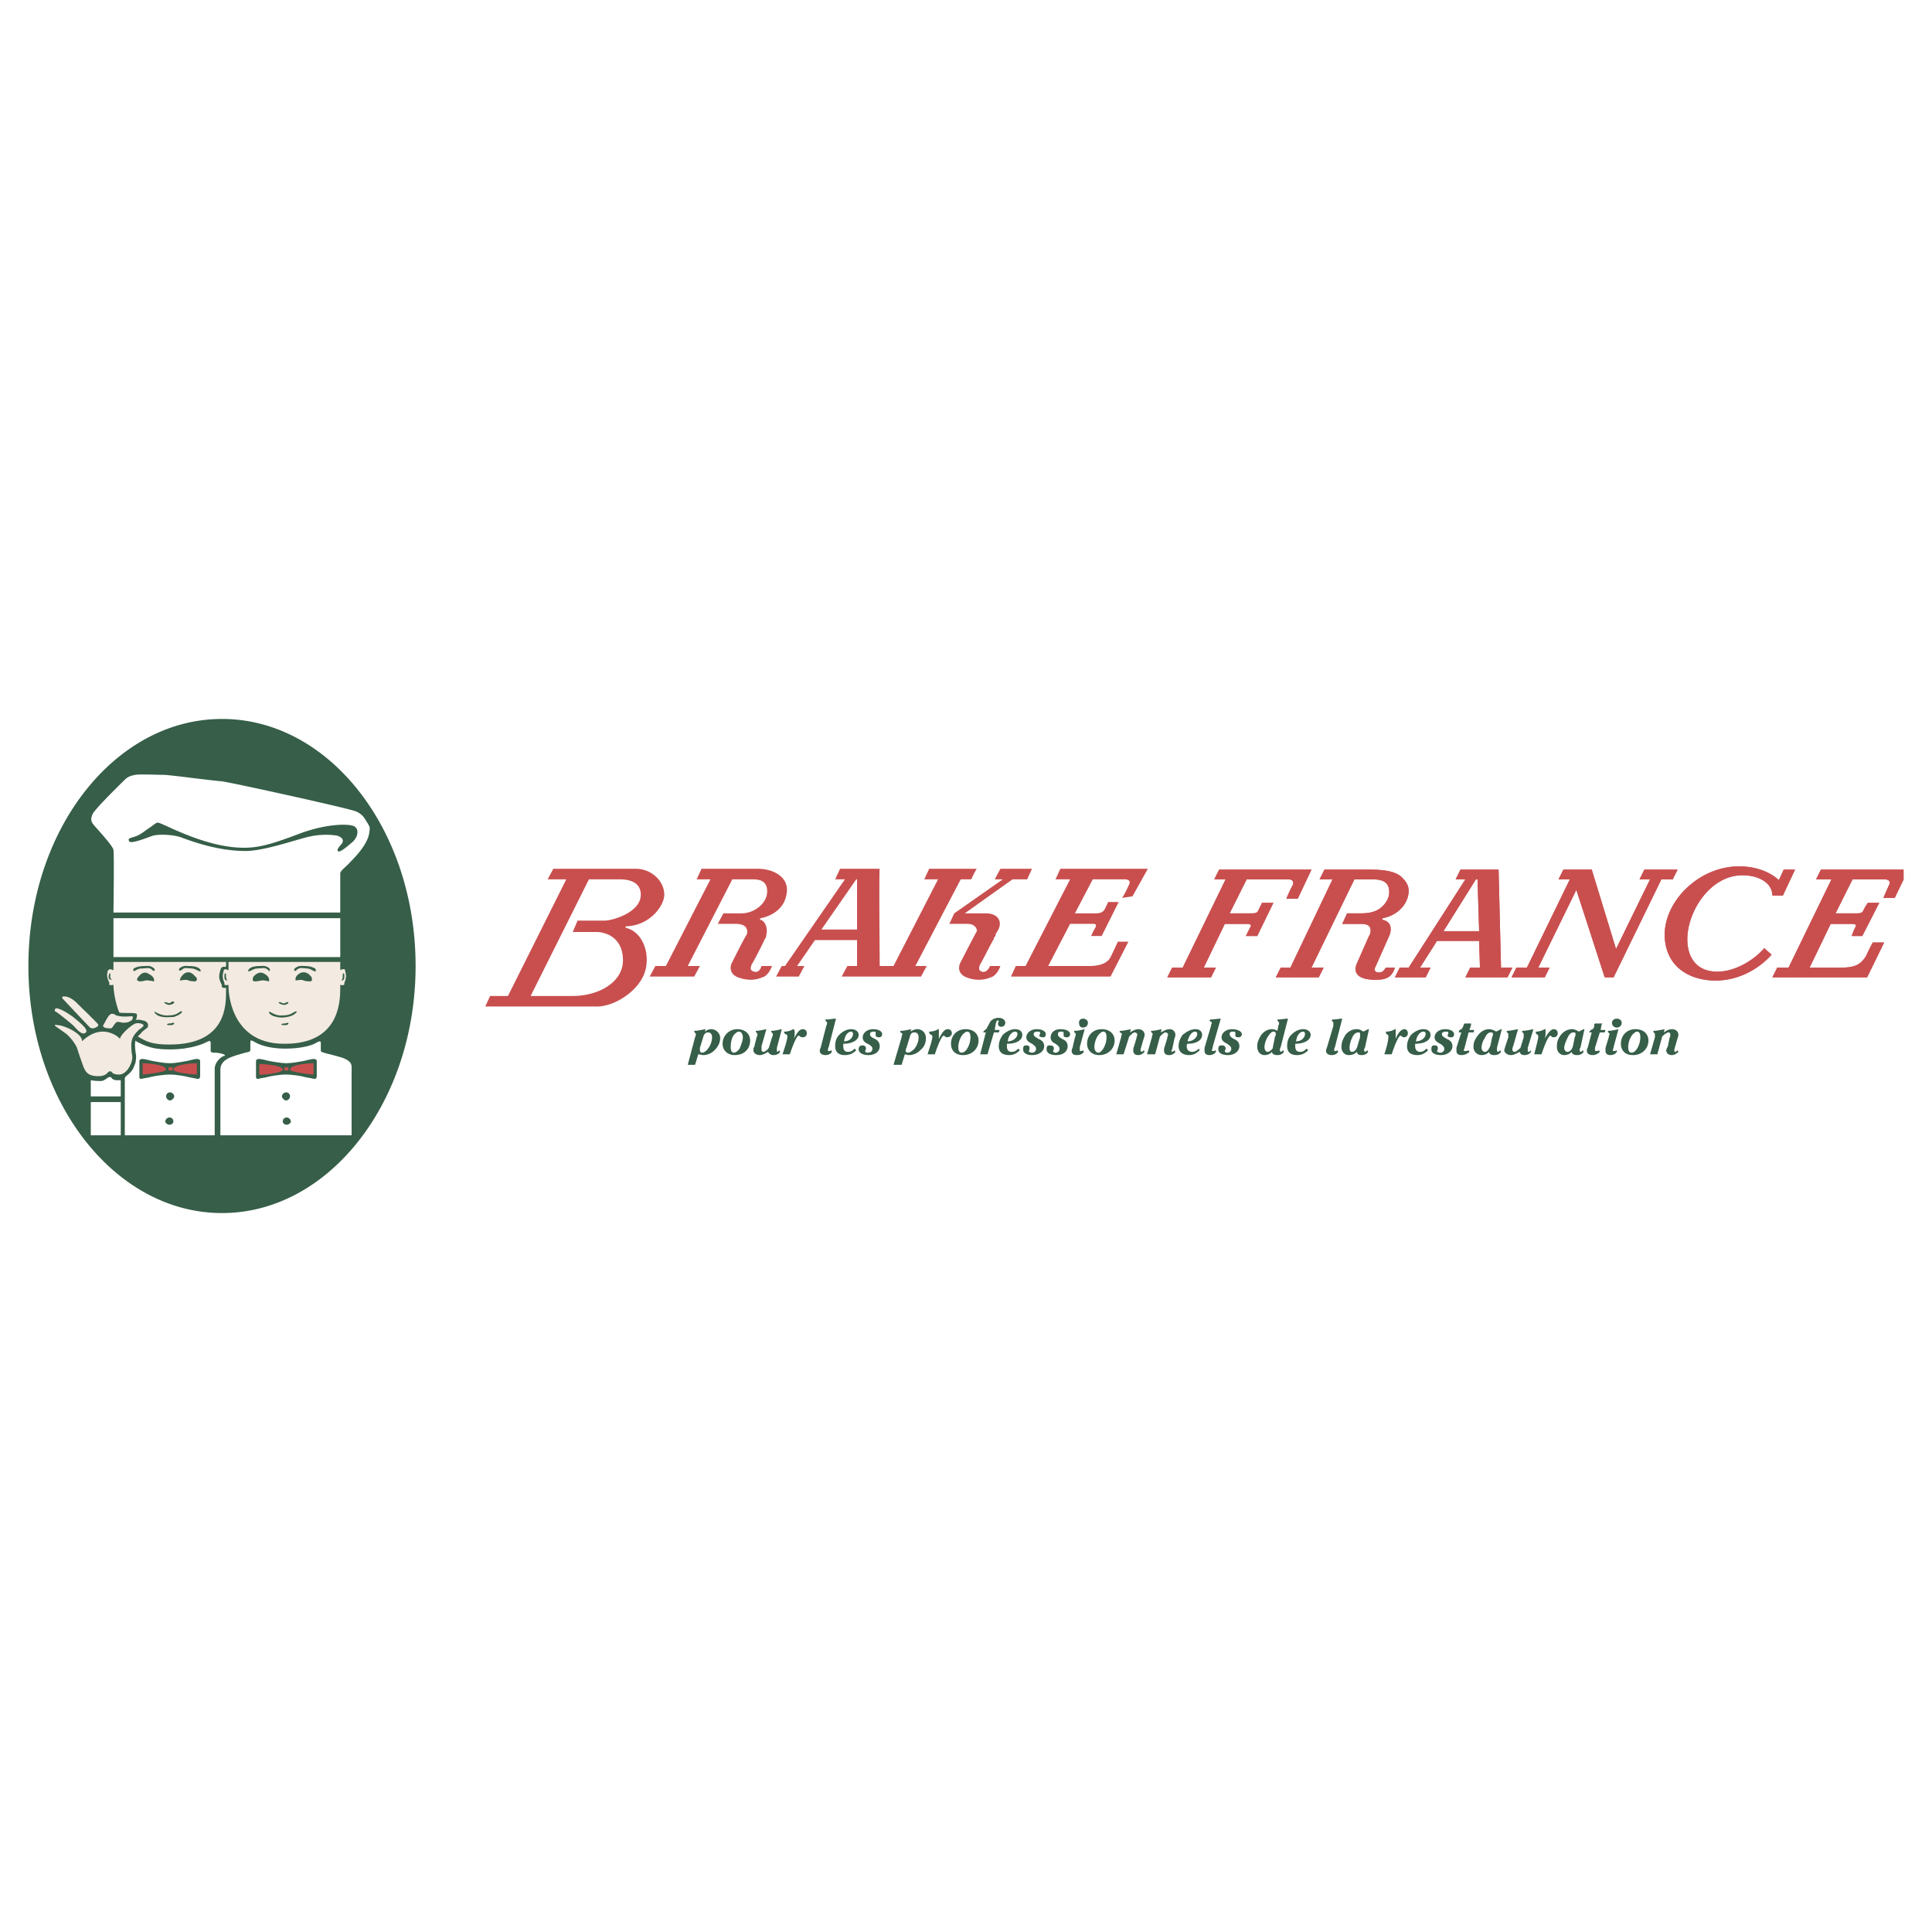 <svg xmlns="http://www.w3.org/2000/svg" width="2500" height="2500" viewBox="0 0 192.756 192.756"><g fill-rule="evenodd" clip-rule="evenodd"><path fill="#fff" d="M0 0h192.756v192.756H0V0z"/><path d="M129.473 89.67h-1.133s.324-.808.646-1.374c.082-.242.082-.565-.484-.565h-4.121l-1.697 3.394h2.02c.566 0 .729 0 .891-.404.16-.324.322-.646.322-.646h1.131l-1.615 3.313H124.3l.404-.808c.162-.242.162-.404-.322-.404H122.2l-2.102 4.364h1.211l-.484.971h-4.363l.484-.971h1.051l4.283-8.808h-1.131l.484-.97h9.213l-1.373 2.908zM137.957 91.61l-.08.162c.809.081 1.131.808.646 1.778l-1.293 2.91c-.242.404.08.566.322.566s.486-.082.646-.404l.082-.082h.889l-.082.242c-.322.729-.807.971-1.857.971-1.697 0-2.264-.646-1.859-1.617l1.213-2.747c.162-.242.162-.404.162-.566 0-.404-.244-.646-.971-.646h-1.859l.486-1.05h1.293c.969 0 1.697-.162 2.262-.728.404-.404.646-.889.646-1.374 0-.97-.564-1.293-1.697-1.293h-1.777l-4.283 8.808h1.213l-.486.971h-4.283l.486-.971h.969l4.203-8.808h-1.293l.484-.97h4.525c1.939 0 2.828.323 3.314.889.322.323.564.728.564 1.212.001 1.212-.968 2.424-2.585 2.747zM150.402 97.51h-4.201l.484-.971h.969l-.08-2.667h-4.203l-1.695 2.667h1.049l-.484.971h-3.07l.484-.971h.889l5.658-8.808h-.971l.484-.97h3.799l.242 9.778h1.133l-.487.971zm-2.99-9.779h-.16l-3.234 5.172h3.557l-.163-5.172zM166.889 87.731h-1.131l-4.768 9.779h-.888l-2.831-8.729-3.796 7.758h1.13l-.484.971h-3.314l.486-.971h1.049l4.283-8.808h-1.131l.485-.97h2.83l2.423 7.92 3.395-6.95h-1.051l.485-.97h3.314l-.486.97zM177.879 89.347h-1.049c0-1.212-1.293-2.021-2.99-2.021-3.232 0-5.496 3.637-5.496 6.384 0 1.778.889 3.232 2.99 3.232 1.777 0 3.637-1.131 4.688-2.343l.727.646c-1.131 1.292-3.152 2.585-5.576 2.585s-5.01-1.211-5.092-4.525c0-3.475 3.477-6.869 7.436-6.869 1.375 0 2.91.404 3.961 1.374l.484-1.05h1.131l-1.214 2.587zM189.033 89.589H187.9s.324-.727.566-1.293c.162-.242.08-.565-.484-.565H184.829l-1.697 3.394h1.939c.566 0 .729 0 .889-.404.162-.324.404-.646.404-.646h1.131l-1.695 3.313h-1.051s.08-.323.322-.808c.162-.242.162-.404-.322-.404h-2.102l-2.102 4.364h3.07c1.375 0 2.021-.242 2.586-1.212a18.15 18.15 0 0 1 .646-1.292h1.133l-1.697 3.475h-9.455l.484-.971h1.131l4.283-8.808h-1.535l.484-.97h8.244v.998l-.886 1.829z" fill="#c94f4f"/><path d="M129.473 89.67h-1.133s.324-.808.646-1.374c.082-.242.082-.565-.484-.565h-4.121l-1.697 3.394h2.02c.566 0 .729 0 .891-.404.16-.324.322-.646.322-.646h1.131l-1.615 3.313H124.3l.404-.808c.162-.242.162-.404-.322-.404H122.2l-2.102 4.364h1.211l-.484.971h-4.363l.484-.971h1.051l4.283-8.808h-1.131l.484-.97h9.213l-1.373 2.908zM137.957 91.61l-.08.162c.809.081 1.131.808.646 1.778l-1.293 2.91c-.242.404.08.566.322.566s.486-.082.646-.404l.082-.082h.889l-.082.242c-.322.729-.807.971-1.857.971-1.697 0-2.264-.646-1.859-1.617l1.213-2.747c.162-.242.162-.404.162-.566 0-.404-.244-.646-.971-.646h-1.859l.486-1.05h1.293c.969 0 1.697-.162 2.262-.728.404-.404.646-.889.646-1.374 0-.97-.564-1.293-1.697-1.293h-1.777l-4.283 8.808h1.213l-.486.971h-4.283l.486-.971h.969l4.203-8.808h-1.293l.484-.97h4.525c1.939 0 2.828.323 3.314.889.322.323.564.728.564 1.212.001 1.212-.968 2.424-2.585 2.747zM150.402 97.51h-4.201l.484-.971h.969l-.08-2.667h-4.203l-1.695 2.667h1.049l-.484.971h-3.07l.484-.971h.889l5.658-8.808h-.971l.484-.97h3.799l.242 9.778h1.133l-.487.971zm-2.99-9.779h-.16l-3.234 5.172h3.557l-.163-5.172zM166.889 87.731h-1.131l-4.768 9.779h-.888l-2.831-8.729-3.796 7.758h1.13l-.484.971h-3.314l.486-.971h1.049l4.283-8.808h-1.131l.485-.97h2.83l2.423 7.92 3.395-6.95h-1.051l.485-.97h3.314l-.486.97zM177.879 89.347h-1.049c0-1.212-1.293-2.021-2.99-2.021-3.232 0-5.496 3.637-5.496 6.384 0 1.778.889 3.232 2.99 3.232 1.777 0 3.637-1.131 4.688-2.343l.727.646c-1.131 1.292-3.152 2.585-5.576 2.585s-5.01-1.211-5.092-4.525c0-3.475 3.477-6.869 7.436-6.869 1.375 0 2.91.404 3.961 1.374l.484-1.05h1.131l-1.214 2.587zM189.033 89.589H187.9s.324-.727.566-1.293c.162-.242.08-.565-.484-.565H184.829l-1.697 3.394h1.939c.566 0 .729 0 .889-.404.162-.324.404-.646.404-.646h1.131l-1.695 3.313h-1.051s.08-.323.322-.808c.162-.242.162-.404-.322-.404h-2.102l-2.102 4.364h3.07c1.375 0 2.021-.242 2.586-1.212a18.15 18.15 0 0 1 .646-1.292h1.133l-1.697 3.475h-9.455l.484-.971h1.131l4.283-8.808h-1.535l.484-.97h8.244v.998l-.886 1.829zM112.986 89.428l1.535-2.748h-8.729l-.484 1.051h1.455l-4.445 8.647h-.971l-.484 1.052h9.939l1.779-3.476h-1.051s-.566 1.212-.729 1.535c-.484.97-2.02.889-2.424.889h-3.799l2.184-4.203h2.262c.324 0 .404.081.242.404-.16.242-.404.808-.404.808h1.051l1.697-3.394h-1.051s-.322.728-.404.808c-.16.243-.484.323-.807.323h-2.102l1.777-3.394h3.152c.404 0 .646.161.484.485-.162.404-.646 1.374-.727 1.374l1.054-.161zM52.94 99.369h4.202c2.586 0 5.011-1.375 5.011-3.557 0-2.263-1.697-2.828-2.667-2.828h-2.344l.485-1.132h2.667c.808 0 3.636-.808 3.636-2.586 0-1.535-1.697-1.535-2.182-1.535h-2.99L52.94 99.369zm2.263-12.689h8.243c1.536 0 2.829 1.212 2.829 2.586 0 1.051-1.374 3.071-3.798 3.152-.081 0-.081.162 0 .162 1.616.404 2.344 2.425 1.939 4.122-.485 2.102-3.151 3.799-5.01 3.717H48.415l.484-1.049h1.778l5.819-11.638h-1.859l.566-1.052zM74.518 92.741c.081.162 0 .324 0 .485-.081 0-1.374 2.586-1.536 2.909-.162.404-.162 1.051.646 1.375.889.322 1.697.322 2.425 0 .646-.162.97-1.132.97-1.132h-1.051s-.162.728-.728.565c-.242-.08-.485-.162-.242-.727.081-.082 1.051-1.94 1.293-2.506.081-.081.162-.323.162-.404v-.081c.161-.565-.081-1.293-.566-1.455-.081 0-.081-.162 0-.162 0 0 2.263-.323 2.586-2.424.323-1.697-1.374-2.505-2.829-2.505h-5.657l-.484 1.051h1.374l-4.445 8.647h-1.051l-.565 1.053h4.445l.566-1.052h-1.212l4.445-8.647h2.021c.97 0 1.455.323 1.455 1.212 0 1.132-1.212 2.182-2.586 2.182h-1.778l-.565 1.05h1.778c.725 0 1.048.243 1.129.566zM97.469 92.903c-.08.081-1.535 2.909-1.697 3.232-.162.404-.162 1.051.646 1.375.808.322 1.697.322 2.425 0 .646-.162.969-1.132.969-1.132h-1.051s-.242.728-.809.565c-.16-.08-.402-.162-.16-.727.08-.082.969-1.859 1.293-2.425.08-.081.08-.161.08-.242.08-.081.162-.162.162-.242v-.081c.08-.161.242-.404.242-.404.484-.889 0-1.697-1.213-1.697h-2.101l4.769-3.394h1.455l.484-1.051h-3.152l-.566 1.051h.809l-4.849 3.394-.485 1.05h1.778c.565 0 .889.243.969.646v.082h.002zM83.811 86.68h3.96c-.081 0 0 9.698 0 9.698h1.374l4.445-8.647h-1.374l.485-1.051h4.768c-.08 0-.565 1.051-.565 1.051h-1.051l-4.526 8.647h1.132l-.565 1.052h-7.92l.565-1.052h.97v-2.586h-4.202l-1.778 2.586h.728l-.566 1.052h-2.262l.565-1.052h.323l5.98-8.647h-.97l.484-1.051zm-1.858 6.061h3.556v-5.01h-.081l-3.475 5.01z" fill="#c94f4f"/><path d="M68.618 106.238l.727-2.748c.081-.162.081-.242.081-.324 0-.08-.162-.162-.162-.242v-.08h.081c.243 0 .566-.082 1.051-.162l-.081.242c.243-.162.404-.242.646-.242.485 0 .889.404.889.889s-.242.889-.566 1.213a1.599 1.599 0 0 1-1.131.484c-.162 0-.323-.08-.485-.08l-.323 1.051h-.727v-.001zm1.213-1.697v.242c0 .162.081.242.242.242s.404-.162.566-.404c.242-.322.404-.727.404-1.131 0-.324-.162-.486-.404-.486-.243 0-.404.162-.485.486l-.323 1.051zM73.548 102.682c.808 0 1.293.484 1.293 1.131 0 .809-.566 1.455-1.536 1.455-.727 0-1.212-.484-1.212-1.131 0-.809.647-1.455 1.455-1.455zm-.323 2.343c.162 0 .404-.162.565-.404.162-.404.324-.809.324-1.131 0-.324-.162-.566-.404-.566-.162 0-.323.162-.485.324-.243.322-.323.807-.323 1.211-.001.324.08.566.323.566zM77.508 104.783c0 .08 0 .162.081.162l.162-.162.081.162c-.162.242-.404.322-.647.322-.242 0-.404-.08-.565-.322-.242.16-.565.322-.808.322-.404 0-.646-.242-.646-.484 0-.082 0-.242.081-.324l.243-.969c.081-.162.081-.242.081-.324 0-.08-.161-.162-.161-.242v-.08h.081c.243 0 .566-.082.97-.162l-.485 1.697v.322c0 .162.081.244.162.244.162 0 .404-.162.566-.404l.323-1.051c.081-.162.081-.242.081-.324 0-.08-.162-.162-.162-.242v-.08h.081c.242 0 .565-.082.97-.162l-.485 1.859c-.004.08-.004.242-.004.242zM78.073 105.188c.324-.971.485-1.537.485-1.779 0-.16-.081-.16-.161-.242a.173.173 0 0 1-.162-.162v-.08c.323 0 .646-.08.889-.242h.081a.608.608 0 0 1 .081.322c0 .162 0 .404-.081.646.323-.646.566-.969.889-.969.243 0 .404.162.404.404s-.161.404-.404.404c-.242 0-.323-.162-.404-.162-.162 0-.485.646-.889 1.859h-.728v.001zM82.518 102.035c0-.08-.161-.162-.161-.242v-.082h.161c.243 0 .566-.08.889-.08l-.727 2.828c-.081.162-.081.242-.081.324 0 .08.081.08.081.08.081 0 .161 0 .242-.08l.081.162c-.162.242-.404.322-.646.322-.324 0-.566-.162-.566-.404 0-.08 0-.162.081-.322l.566-2.182c.08-.162.08-.244.08-.324zM85.427 104.783c-.323.322-.646.484-1.131.484-.646 0-.97-.322-.97-.889 0-.404.081-.809.404-1.131.323-.324.727-.566 1.212-.566.404 0 .728.242.728.566 0 .484-.566.889-1.536.889v.242c0 .404.162.566.485.566.242 0 .404-.082.646-.324l.162.163zm-.323-1.617c0-.162-.081-.242-.162-.242-.323 0-.646.324-.728.971.567 0 .89-.405.89-.729zM86.074 104.299c.162 0 .323.08.323.322 0 .08-.081.242-.081.242 0 .082.081.162.243.162.323 0 .485-.162.485-.404 0-.162-.162-.322-.485-.484s-.485-.324-.485-.646c0-.404.404-.809 1.05-.809.566 0 .889.242.889.484s-.162.324-.323.324-.323-.082-.323-.162v-.242c0-.162 0-.162-.243-.162-.162 0-.323.08-.323.242 0 .242.162.324.485.484.323.162.484.404.484.729 0 .484-.404.889-1.131.889-.566 0-.97-.242-.97-.566.001-.323.163-.403.405-.403zM89.145 106.238l.809-2.748c0-.162.081-.242.081-.324 0-.08-.243-.162-.243-.242l.081-.08c.323 0 .646-.082 1.051-.162l-.081.242c.242-.162.484-.242.646-.242.565 0 .889.404.889.889s-.162.889-.566 1.213a1.6 1.6 0 0 1-1.131.484c-.162 0-.324-.08-.404-.08l-.323 1.051h-.809v-.001zm1.293-1.697c-.081.16-.081.242-.081.242 0 .162.081.242.243.242.161 0 .404-.162.646-.404.243-.322.404-.727.404-1.131 0-.324-.162-.486-.404-.486-.323 0-.404.162-.485.486l-.323 1.051zM92.54 105.188c.323-.971.484-1.537.484-1.779 0-.16-.161-.16-.242-.242 0 0-.081-.08-.081-.162v-.08c.323 0 .647-.08.889-.242h.081v.968c.324-.646.566-.969.889-.969.243 0 .404.162.404.404s-.243.404-.485.404c-.162 0-.243-.162-.323-.162-.162 0-.485.646-.889 1.859h-.727v.001zM96.337 102.682c.809 0 1.293.484 1.293 1.131 0 .809-.647 1.455-1.536 1.455-.808 0-1.212-.484-1.212-1.131.001-.809.567-1.455 1.455-1.455zm-.403 2.343c.242 0 .404-.162.566-.404.242-.404.323-.809.323-1.131 0-.324-.081-.566-.323-.566-.162 0-.324.162-.485.324a2.174 2.174 0 0 0-.404 1.211c-.001.324.08.566.323.566zM98.115 103.004c0-.16.082-.16.162-.242.08-.08.162-.08.242-.322.08-.08.162-.324.324-.566.16-.162.402-.322.807-.322s.646.242.646.484-.16.404-.402.404c-.162 0-.324-.08-.324-.324 0-.08.08-.16.08-.242l-.08-.08c-.162 0-.242.322-.324.969h.486l-.082.242h-.484l-.646 2.184h-.727l.564-2.184h-.242v-.001zM101.752 104.783c-.322.322-.646.484-1.051.484-.727 0-1.051-.322-1.051-.889 0-.404.162-.809.404-1.131.324-.324.809-.566 1.213-.566.484 0 .727.242.727.566 0 .484-.484.889-1.535.889v.242c0 .404.162.566.484.566.242 0 .404-.082.646-.324l.163.163zm-.242-1.617c0-.162-.08-.242-.242-.242-.242 0-.646.324-.729.971.566 0 .971-.405.971-.729zM102.398 104.299c.242 0 .324.08.324.322 0 .08-.082.242-.082.242 0 .082.162.162.324.162.242 0 .404-.162.404-.404 0-.162-.162-.322-.404-.484-.324-.162-.566-.324-.566-.646 0-.404.404-.809 1.051-.809.566 0 .889.242.889.484s-.08.324-.322.324c-.162 0-.324-.082-.324-.162s.082-.162.082-.242c0-.162-.082-.162-.244-.162-.242 0-.402.08-.402.242 0 .242.242.324.484.484.404.162.564.404.564.729 0 .484-.484.889-1.211.889-.566 0-.889-.242-.889-.566 0-.323.08-.403.322-.403zM104.742 104.299c.242 0 .404.08.404.322 0 .08-.08.242-.08.242 0 .082.08.162.242.162.242 0 .404-.162.404-.404 0-.162-.162-.322-.404-.484-.324-.162-.484-.324-.484-.646 0-.404.322-.809.969-.809s.971.242.971.484-.162.324-.324.324c-.242 0-.322-.082-.322-.162v-.242c0-.162-.082-.162-.244-.162-.242 0-.322.08-.322.242 0 .242.162.324.404.484.404.162.564.404.564.729 0 .484-.402.889-1.131.889-.646 0-.969-.242-.969-.566 0-.323.08-.403.322-.403zM108.057 101.631c.242 0 .484.162.484.404 0 .324-.242.484-.484.484-.244 0-.404-.16-.404-.484-.001-.242.159-.404.404-.404zm-.729 1.535c0-.08-.162-.162-.162-.242v-.08h.082c.322 0 .646-.082.969-.162l-.484 1.777v.324c0 .08 0 .08.08.08.082 0 .162 0 .244-.08l.08.162c-.162.242-.404.322-.727.322-.324 0-.486-.162-.486-.404 0-.08 0-.162.082-.322l.242-1.051c.08-.162.08-.242.08-.324zM109.914 102.682c.809 0 1.293.484 1.293 1.131 0 .809-.646 1.455-1.535 1.455-.727 0-1.213-.484-1.213-1.131 0-.809.566-1.455 1.455-1.455zm-.322 2.343c.162 0 .322-.162.484-.404.242-.404.322-.809.322-1.131 0-.324-.08-.566-.322-.566-.162 0-.322.162-.484.324a2.174 2.174 0 0 0-.404 1.211c0 .324.162.566.404.566zM111.369 105.188l.484-1.697c0-.162.082-.242.082-.324 0-.08-.242-.162-.242-.242l.08-.08c.322 0 .646-.082 1.051-.162l-.082.322c.244-.16.566-.322.809-.322.404 0 .646.242.646.566 0 0 0 .16-.08.322l-.324 1.131v.082c0 .08.082.162.082.162.08 0 .162-.082.242-.162l.08.162c-.242.242-.404.322-.646.322-.322 0-.484-.162-.484-.484 0-.082 0-.242.08-.404l.244-.809c0-.162.08-.242.08-.322 0-.162-.162-.244-.242-.244-.162 0-.324.162-.566.404l-.566 1.779h-.728zM114.439 105.188l.486-1.697c0-.162.08-.242.08-.324 0-.08-.162-.162-.162-.242v-.08h.082c.242 0 .564-.082.969-.162l-.08.322c.322-.16.566-.322.889-.322s.566.242.566.566c0 0 0 .16-.082.322l-.242 1.131-.08.082c0 .08.08.162.08.162.08 0 .162-.082.242-.162l.082.162c-.162.242-.404.322-.646.322-.324 0-.486-.162-.486-.484 0-.082 0-.242.082-.404l.242-.809c0-.162.08-.242.08-.322 0-.162-.16-.244-.242-.244-.162 0-.322.162-.566.404l-.484 1.779h-.81zM119.693 104.783c-.324.322-.646.484-1.051.484-.646 0-1.051-.322-1.051-.889 0-.404.162-.809.404-1.131.404-.324.809-.566 1.293-.566.404 0 .646.242.646.566 0 .484-.484.889-1.455.889-.08.08-.08.162-.08.242 0 .404.242.566.566.566.16 0 .402-.082.645-.324l.083.163zm-.242-1.617c0-.162-.082-.242-.242-.242-.242 0-.566.324-.729.971.567 0 .971-.405.971-.729zM120.906 102.035c0-.08-.244-.162-.244-.242 0 0 .082 0 .082-.082h.08c.324 0 .646-.08.971-.08l-.809 2.828c0 .162-.08.242-.08.324 0 .08.08.08.16.08 0 0 .082 0 .242-.08v.162c-.16.242-.402.322-.646.322-.322 0-.484-.162-.484-.404v-.322l.646-2.182c0-.162.082-.244.082-.324zM121.875 104.299c.242 0 .404.08.404.322 0 .08-.08.242-.08.242 0 .082.08.162.242.162.242 0 .404-.162.404-.404 0-.162-.162-.322-.404-.484-.324-.162-.566-.324-.566-.646 0-.404.404-.809 1.051-.809.566 0 .971.242.971.484s-.162.324-.324.324c-.242 0-.322-.082-.322-.162v-.242c0-.162-.082-.162-.244-.162-.242 0-.322.08-.322.242 0 .242.162.324.404.484.404.162.564.404.564.729 0 .484-.484.889-1.131.889s-.969-.242-.969-.566c0-.323.08-.403.322-.403zM128.098 104.945c-.162.242-.404.322-.646.322-.322 0-.484-.08-.566-.322-.16.242-.484.322-.727.322-.404 0-.727-.322-.727-.889 0-.404.162-.729.404-1.131.322-.404.727-.566 1.049-.566.244 0 .404.08.566.162l.082-.484c.08-.162.08-.244.08-.324s-.162-.162-.162-.242v-.082h.162c.242 0 .566-.08.889-.08l-.727 2.828c-.082.162-.082.242-.082.324 0 .08.082.162.082.162.08 0 .16-.082.242-.162l.081.162zm-.809-1.779c0-.162-.08-.242-.242-.242s-.322.162-.484.404c-.242.322-.404.809-.404 1.131 0 .324.162.486.324.486.16 0 .322-.162.484-.324l.242-1.213c.08-.08.08-.16.08-.242zM130.523 104.783c-.324.322-.648.484-1.133.484-.646 0-.969-.322-.969-.889 0-.404.08-.809.404-1.131.322-.324.727-.566 1.211-.566.404 0 .729.242.729.566 0 .484-.566.889-1.537.889v.242c0 .404.162.566.486.566.242 0 .404-.082.646-.324l.163.163zm-.324-1.617c0-.162-.08-.242-.162-.242-.322 0-.646.324-.727.971.565 0 .889-.405.889-.729zM133.027 102.035c0-.08-.162-.162-.162-.242l.082-.082h.08c.324 0 .566-.08.889-.08l-.727 2.828c-.08.162-.08.242-.08.324 0 .08.08.08.08.08.08 0 .162 0 .242-.08l.08.162c-.16.242-.402.322-.646.322-.322 0-.564-.162-.564-.404 0-.08 0-.162.08-.322l.646-2.182v-.324zM136.502 102.682h.082l-.404 1.859c-.082.08-.082.16-.082.242 0 .08.082.162.082.162.08 0 .162-.082.242-.162l.08.162c-.16.242-.404.322-.646.322-.322 0-.404-.08-.484-.322-.242.242-.484.322-.809.322-.404 0-.727-.322-.727-.809 0-.484.162-.809.404-1.211.322-.404.727-.566 1.131-.566.242 0 .404.08.646.242l.485-.241zm-.807.484c0-.162-.082-.162-.162-.162-.242 0-.484.162-.646.566-.162.324-.242.729-.242.971s.08.404.242.404c.242 0 .484-.244.564-.646l.244-.809v-.324zM138.119 105.188c.322-.971.404-1.537.404-1.779 0-.16-.082-.16-.162-.242-.08 0-.08-.08-.08-.162v-.08c.322 0 .646-.08.889-.242h.08v.968c.242-.646.566-.969.889-.969.162 0 .324.162.324.404s-.162.404-.404.404c-.162 0-.242-.162-.322-.162-.162 0-.486.646-.891 1.859h-.727v.001zM142.482 104.783c-.322.322-.646.484-1.051.484-.727 0-1.051-.322-1.051-.889 0-.404.162-.809.404-1.131.324-.324.809-.566 1.213-.566.484 0 .727.242.727.566 0 .484-.484.889-1.535.889v.242c0 .404.242.566.486.566.242 0 .402-.082.646-.324l.161.163zm-.242-1.617c0-.162-.08-.242-.242-.242-.242 0-.646.324-.727.971.565 0 .969-.405.969-.729zM143.129 104.299c.242 0 .324.08.324.322 0 .08-.082.242-.082.242 0 .082.162.162.324.162.242 0 .404-.162.404-.404 0-.162-.162-.322-.404-.484-.324-.162-.566-.324-.566-.646 0-.404.404-.809 1.051-.809.566 0 .889.242.889.484s-.08.324-.322.324c-.162 0-.324-.082-.324-.162s.082-.162.082-.242c0-.162-.082-.162-.242-.162-.244 0-.404.08-.404.242 0 .242.242.324.484.484.404.162.566.404.566.729 0 .484-.486.889-1.133.889s-.969-.242-.969-.566c0-.323.08-.403.322-.403zM146.686 102.115h.08v.162l-.16.484h.484l-.082.242h-.484l-.404 1.537c0 .08-.08.16-.08.242 0 .08.08.08.162.08.08 0 .16 0 .322-.08l.082.162a1.162 1.162 0 0 1-.809.322c-.324 0-.486-.162-.486-.404v-.322l.486-1.537h-.242c0-.08 0-.16.08-.242.162-.08.242-.08.324-.322l.08-.162c0-.08 0-.08.08-.162h.567zM149.756 102.682h.082l-.486 1.859v.242c0 .08.082.162.082.162.08 0 .16-.082.242-.162l.08.162c-.162.242-.404.322-.646.322-.322 0-.484-.08-.564-.322-.162.242-.486.322-.729.322a.81.81 0 0 1-.809-.809c0-.484.162-.809.486-1.211.322-.404.727-.566 1.051-.566.242 0 .484.08.727.242l.484-.241zm-.807.484c0-.162-.082-.162-.244-.162-.16 0-.404.162-.564.566-.242.324-.324.729-.324.971s.162.404.324.404c.242 0 .404-.244.564-.646l.162-.809c.082-.162.082-.242.082-.324zM152.424 104.783c0 .08 0 .162.08.162s.162-.082.242-.162v.162c-.162.242-.404.322-.646.322s-.404-.08-.484-.322c-.322.16-.566.322-.889.322-.324 0-.646-.242-.646-.484 0-.082.08-.242.08-.324l.324-.969v-.324c0-.08-.162-.162-.162-.242 0 0 0-.08.08-.08.242 0 .566-.082 1.051-.162l-.484 1.697c-.08.162-.08.242-.08.322 0 .162.08.244.242.244.08 0 .322-.162.564-.404l.324-1.051v-.324c0-.08-.162-.162-.162-.242 0 0 0-.08.08-.08.244 0 .646-.082 1.051-.162l-.564 1.859-.001.242zM153.07 105.188c.242-.971.404-1.537.404-1.779 0-.16-.082-.16-.162-.242-.08 0-.08-.08-.08-.162v-.08c.322 0 .564-.08.889-.242h.08v.322c0 .162 0 .404-.08.646.322-.646.646-.969.889-.969s.404.162.404.404-.162.404-.404.404-.242-.162-.324-.162c-.162 0-.484.646-.889 1.859h-.727v.001zM158 102.682h.08l-.404 1.859c-.08.08-.08.16-.08.242 0 .08.08.162.08.162.082 0 .162-.082.242-.162l.082.162c-.162.242-.404.322-.646.322-.324 0-.486-.08-.566-.322-.162.242-.484.322-.727.322-.404 0-.729-.322-.729-.809 0-.484.082-.809.404-1.211.324-.404.729-.566 1.131-.566.162 0 .404.08.646.242l.487-.241zm-.809.484c0-.162-.08-.162-.242-.162s-.404.162-.566.566c-.162.324-.322.729-.322.971s.16.404.322.404c.242 0 .484-.244.566-.646l.162-.809a.617.617 0 0 0 .08-.324zM159.777 102.115h.08c0 .082-.08.082-.08.162l-.08.484h.484l-.08.242h-.486l-.484 1.537v.242c0 .08.08.08.162.08 0 0 .16 0 .242-.08l.08.162c-.242.242-.484.322-.727.322-.324 0-.566-.162-.566-.404 0-.08 0-.162.082-.322l.404-1.537h-.244c0-.08.082-.16.162-.242.162-.08.242-.08.324-.322v-.162c0-.08 0-.08.08-.162H159.777zM161.312 101.631c.242 0 .484.162.484.404 0 .324-.242.484-.484.484s-.484-.16-.484-.484c0-.242.242-.404.484-.404zm-.726 1.535c0-.08-.162-.162-.162-.242v-.08h.08c.244 0 .646-.082.971-.162l-.484 1.777c0 .162-.082.242-.082.324 0 .08.082.08.162.08 0 0 .08 0 .242-.08v.162c-.162.242-.404.322-.646.322-.322 0-.484-.162-.484-.404v-.322l.322-1.051c-.001-.162.081-.242.081-.324zM163.172 102.682c.809 0 1.293.484 1.293 1.131 0 .809-.646 1.455-1.535 1.455-.809 0-1.213-.484-1.213-1.131 0-.809.566-1.455 1.455-1.455zm-.404 2.343c.242 0 .404-.162.566-.404.242-.404.322-.809.322-1.131 0-.324-.08-.566-.322-.566-.162 0-.324.162-.486.324a2.172 2.172 0 0 0-.402 1.211c-.001.324.079.566.322.566zM164.627 105.188l.484-1.697v-.324c0-.08-.162-.162-.162-.242 0 0 0-.08.082-.08.242 0 .646-.082 1.049-.162l-.08.322c.242-.16.484-.322.809-.322.404 0 .646.242.646.566 0 0 0 .16-.08.322l-.324 1.131v.082c0 .08 0 .162.08.162.082 0 .162-.082.244-.162l.08.162c-.242.242-.484.322-.646.322-.324 0-.566-.162-.566-.484 0-.082.082-.242.162-.404l.162-.809c.08-.162.08-.242.08-.322 0-.162-.08-.244-.162-.244-.16 0-.404.162-.646.404l-.484 1.779h-.728zM2.834 96.378c0-13.658 8.647-24.648 19.315-24.648s19.315 10.99 19.315 24.648c0 13.577-8.647 24.649-19.315 24.649S2.834 109.955 2.834 96.378z" fill="#365e48"/><path d="M11.32 84.822c0-.404-1.778-2.263-2.02-2.586-.243-.323-.243-.566-.081-.97.162-.485 2.909-3.152 3.232-3.475s.646-.404 1.051-.485c.404-.081 2.182 0 2.828 0 .566 0 4.688.565 5.819.646 1.131.162 12.526 2.667 13.334 2.99s.97.889 1.212 1.212c.162.324.242.324.162.808-.081 1.132-1.293 2.425-1.859 2.99-.485.566-1.051.889-1.051 1.212v3.879H11.32c0 .001.081-5.737 0-6.221zm3.394-2.102c-.646.485-.889.646-1.454.808-.566.162-.404.243-.404.324 0 .484 1.697-.243 2.424-.485.727-.162 2.02-.081 2.748.162 1.293.485 3.798 1.374 6.465 1.374 1.939 0 5.253-1.212 6.465-1.455a7.596 7.596 0 0 1 2.667-.081c.485.162.727.404.485.808 0 0-.566.566-.404.728.162.242.97-.485 1.455-.889.566-.485.728-1.374.081-1.616-.728-.243-2.99-.162-5.657.889-2.586.97-3.798 1.292-5.253 1.292-3.879 0-8.001-2.424-8.566-2.505-.244 0-.405.242-1.052.646zM11.32 95.489h22.628V91.61H11.32v3.879z" fill="#fff"/><path d="M10.27 102.924c.727 0 1.455.404 1.697.727.081-.484 1.131-1.373 1.536-1.535.323-.08.728 0 .808.162.081.082-.243.324-.485.484-.162.242-.728.566-.728 1.537 0 .889.162 1.049.081 1.373 0 .322-.485 1.535-1.293 1.535-.809 0-.646-.322-.889-.322-.324 0-.242.484-1.212.484-1.051 0-1.212-.484-1.374-.729-.081-.16-.647-1.777-.728-2.1a4.398 4.398 0 0 0-1.05-1.375l-1.132-.807s-.162-.162.242-.082c.566 0 2.263.727 2.425 1.455 0 .162.081.162.162 0 .081.001.808-.807 1.94-.807z" fill="#f3eae1"/><path d="M5.501 100.662c.162-.244 1.132.322 1.697.727.485.404 1.697 1.293 1.374 1.615-.404.404-1.051-.484-1.212-.645-.162-.162-1.617-1.375-1.859-1.455-.08-.082 0-.242 0-.242zM6.229 99.449c.162-.08.646-.08 1.293.484.565.566 2.182 2.102 2.263 2.264s-.081.242-.242.322c-.162.082-.404.162-.646-.08-.243-.242-2.586-2.748-2.667-2.828-.082-.082-.001-.162-.001-.162zM11.159 101.146c.404 0 .162.162.808.242.404.08 1.131 0 1.212 0s.162.322-.162.484c-.323.162-.404.162-.808.162 0 0-.243-.08-.485-.08-.243 0-.485.646-.647.646-.161 0-.485 0-.646-.082-.081-.08-.242-.08-.081-.322s.485-1.05.809-1.05z" fill="#f3eae1"/><path fill="#fff" d="M9.057 109.955h2.99v3.313h-2.99v-3.313zM9.057 109.389v-1.615c.404.08.809.08 1.051.08.485-.08.565-.404.889-.404.162 0 .081.242.565.324h.485v1.615h-2.99zM12.452 113.268v-5.656c0-.242.323-.322.646-.727.162-.162.243-.404.404-.809 0 0 .081-.324.081-.729-.081-.484-.162-1.049-.081-1.453 0-.162 0 0 .404.16.97.486 1.697.646 3.071.646 2.183 0 3.475-.646 3.637-.727.162-.08.404-.242.404.08v.809c0 .082.081.162.323.162.728 0 1.293.242 1.051.322-.243 0-.97.566-.97 1.293v6.627h-8.97v.002z"/><path d="M21.988 113.268v-6.627c0-.16.081-.646.646-.969.323-.242 1.778-.646 2.182-.727.162-.082.162-.082.162-.324v-.566c0-.242 0-.322.323-.16.485.322 1.536.727 3.152.727s2.586-.322 2.909-.484c.324-.162.646-.404.646-.082v.809c0 .162 1.051.324 2.102.646.889.324.97.646.97.971v6.787H21.988v-.001z" fill="#fff"/><path d="M16.977 109.793c.162 0 .404-.242.404-.404 0-.242-.242-.404-.404-.404-.242 0-.404.162-.404.404 0 .162.162.404.404.404zM16.896 112.217c.243 0 .404-.16.404-.322 0-.242-.161-.404-.404-.404-.162 0-.404.162-.404.404 0 .162.243.322.404.322zM28.615 112.217c.162 0 .404-.16.404-.322 0-.242-.242-.404-.404-.404-.242 0-.404.162-.404.404-.001.162.162.322.404.322zM28.534 109.793c.243 0 .404-.242.404-.404 0-.242-.162-.404-.404-.404-.161 0-.404.162-.404.404-.001.162.243.404.404.404zM16.896 107.207c-.566 0-1.536.162-1.859.242-.242.082-.485.082-.808.162-.243.08-.324 0-.324-.162v-1.535c0-.162 0-.162.162-.242.162-.08.728.08 1.051.162.404.08 1.293.242 1.778.242h.162c.404 0 1.293-.162 1.697-.242.323-.082.889-.242 1.05-.162s.162.08.162.242v1.535c-.081.162-.081.242-.404.162s-.485-.08-.808-.162c-.243-.08-1.212-.242-1.778-.242h-.081zM28.453 107.207c-.566 0-1.455.162-1.778.242-.243.082-.485.082-.808.162-.243.08-.324 0-.324-.162v-1.535c0-.162 0-.162.162-.242.162-.08.727.08 1.05.162.404.08 1.293.242 1.778.242h.081c.485 0 1.374-.162 1.778-.242.324-.082.889-.242 1.05-.162.162.08.162.08.162.242v1.535c-.081.162-.081.242-.404.162s-.484-.08-.808-.162c-.243-.08-1.212-.242-1.778-.242h-.161z" fill="#365e48"/><path d="M25.867 106.156v1.051c.242.082 2.343-.162 2.343-.484 0-.485-2.181-.567-2.343-.567zM28.776 106.723c0 .08 0 .08-.081.08h-.242c-.081 0-.081 0-.081-.08v-.162c0-.08 0-.08.081-.08h.242c.081 0 .081 0 .081.08v.162zM31.282 106.076v1.131c-.243 0-2.344-.242-2.344-.484 0-.567 2.182-.647 2.344-.647z" fill="#c94f4f"/><path d="M33.948 98.398v-.08c-.081-.162.162.08.404-.082v-.16c.162-.404.243-.646.081-1.213 0-.242-.161-.162-.242-.162-.162 0-.162.08-.243.08v-.807H22.796V96.781c-.081 0-.081 0-.242-.08-.081 0-.243 0-.243.162-.162.566-.081.809.081 1.213v.16c.242.162.404-.08.404.082v.08c0 1.213.566 5.818 5.657 5.738 5.253 0 5.495-3.961 5.495-5.496v-.242z" fill="#f3eae1"/><path d="M34.272 97.105c.081 0 .081.08.081.404 0 .242-.162.322-.242.322-.081 0 .081-.16.081-.322-.001-.241-.001-.404.08-.404z" fill="#365e48"/><path d="M11.32 98.398c0 .322.162 1.617.566 2.586 0 .08.323.08.889.08.485 0 .889 0 .889.162 0 .484-.162.566-.162.566.242-.162.97.08.97.08.485.242.242.646.242.646-.081.082-.565.404-.646.566l-.323.322c.808.486 1.374.809 3.152.809 5.738 0 5.657-3.959 5.657-5.414v-.162c0-.242-.162.08-.404-.162-.081-.08 0-.16 0-.16-.243-.566-.404-.729-.162-1.537.081-.322.242-.322.323-.322h.162s.081 0 .081-.081v-.081.081-.404H11.32v.727c0 .08 0 .08-.081.08s-.081-.08-.243-.08c0 0-.162 0-.242.162-.162.566 0 .809.162 1.213 0 .08-.081.16 0 .16.161.162.404-.08.404.082v.081z" fill="#f3eae1"/><path d="M17.139 99.934c.242-.08.242.082.242.082 0 .08-.242.242-.565.242-.324-.082-.485-.242-.404-.242 0-.082.081 0 .243 0 .241.16.403 0 .484-.082zM16.735 101.309c.889 0 .97-.244 1.293-.404.404-.082-.081.404-.728.564-.565 0-.808.082-1.374-.08-.485-.162-.646-.566-.404-.404.728.404 1.213.324 1.213.324zM16.896 102.115c.243 0 .485-.16.485 0-.081.162-.242.162-.404.162-.161 0-.323 0-.323-.08l.162-.082h.08zM14.23 96.621c.404 0 .646-.162.97.16.161.162.242.082.242-.08-.081-.08-.323-.404-.889-.323-.646 0-.889.081-1.212.243-.081.16-.081.404.242.16.323-.16.404-.16.647-.16zM13.906 97.348s.404-.566.97-.162c.646.324.485.729.485.729s-.646-.162-.889-.082c-.242.082-.566.082-.566.082s-.242-.082-.242-.162.081-.242.162-.322l.08-.083zM19.402 97.348s-.404-.566-.97-.242c-.485.324-.485.727-.485.727s.647-.16.889 0c.243.082.646.082.646.082s.162-.082.162-.162 0-.242-.162-.322l-.08-.083zM19.079 96.621c-.404 0-.646-.162-.97.16-.081.082-.323.082-.243-.08 0-.08.323-.404.889-.323.646 0 .889.081 1.131.243.162.16.243.404-.081.242-.323-.162-.484-.242-.726-.242zM25.706 96.621c.404 0 .727-.162 1.05.16.081.162.243.082.162-.08 0-.08-.323-.404-.889-.323-.646 0-.889.081-1.131.243-.162.16-.243.404.081.242s.484-.242.727-.242zM30.554 96.621c-.323 0-.646-.162-.97.16-.162.162-.242.082-.242-.08.081-.08.323-.404.97-.323.565 0 .808.081 1.131.243.081.16.162.404-.161.242s-.405-.242-.728-.242zM28.534 100.016c.243-.082.243 0 .243 0 0 .08-.162.242-.485.242-.404-.082-.566-.242-.485-.242.081-.082.162 0 .242 0 .243.16.404.08.485 0zM28.129 101.309c.889 0 .97-.244 1.374-.404.323-.082-.161.484-.889.564-.485.082-.728.082-1.293-.08-.485-.162-.646-.566-.323-.404.647.404 1.131.324 1.131.324zM28.373 102.115c.161 0 .484-.16.404 0-.081.162-.162.162-.404.162-.162 0-.243 0-.324-.08 0 0 .162-.082.243-.082h.081zM22.473 97.105c-.081 0-.081.162-.081.404s.162.322.242.322c.081 0-.081-.16-.081-.322.001-.241.001-.404-.08-.404zM25.382 97.348s.485-.566 1.05-.162c.566.324.404.729.404.729s-.566-.162-.808-.082c-.323.082-.646.082-.646.082s-.243-.082-.162-.162c0-.08 0-.242.081-.322l.081-.083zM30.958 97.348s-.404-.566-1.051-.242c-.565.324-.404.727-.404.727s.566-.16.809 0c.242.082.646.082.646.082s.242-.082.161-.162c0-.08 0-.242-.081-.322l-.08-.083zM10.917 97.105s-.081.162-.081.404.242.242.323.242-.162-.08-.162-.242c0-.241.081-.404-.08-.404z" fill="#365e48"/><path d="M14.23 106.076v1.131c.242 0 2.343-.242 2.343-.484 0-.567-2.182-.647-2.343-.647zM19.644 106.076v1.131c-.242 0-2.344-.162-2.344-.484 0-.567 2.182-.647 2.344-.647zM17.22 106.723c0 .08-.081.08-.081.08h-.323v-.08-.162c0-.08 0-.08.081-.08h.243s.081 0 .081.08v.162h-.001z" fill="#c94f4f"/></g></svg>